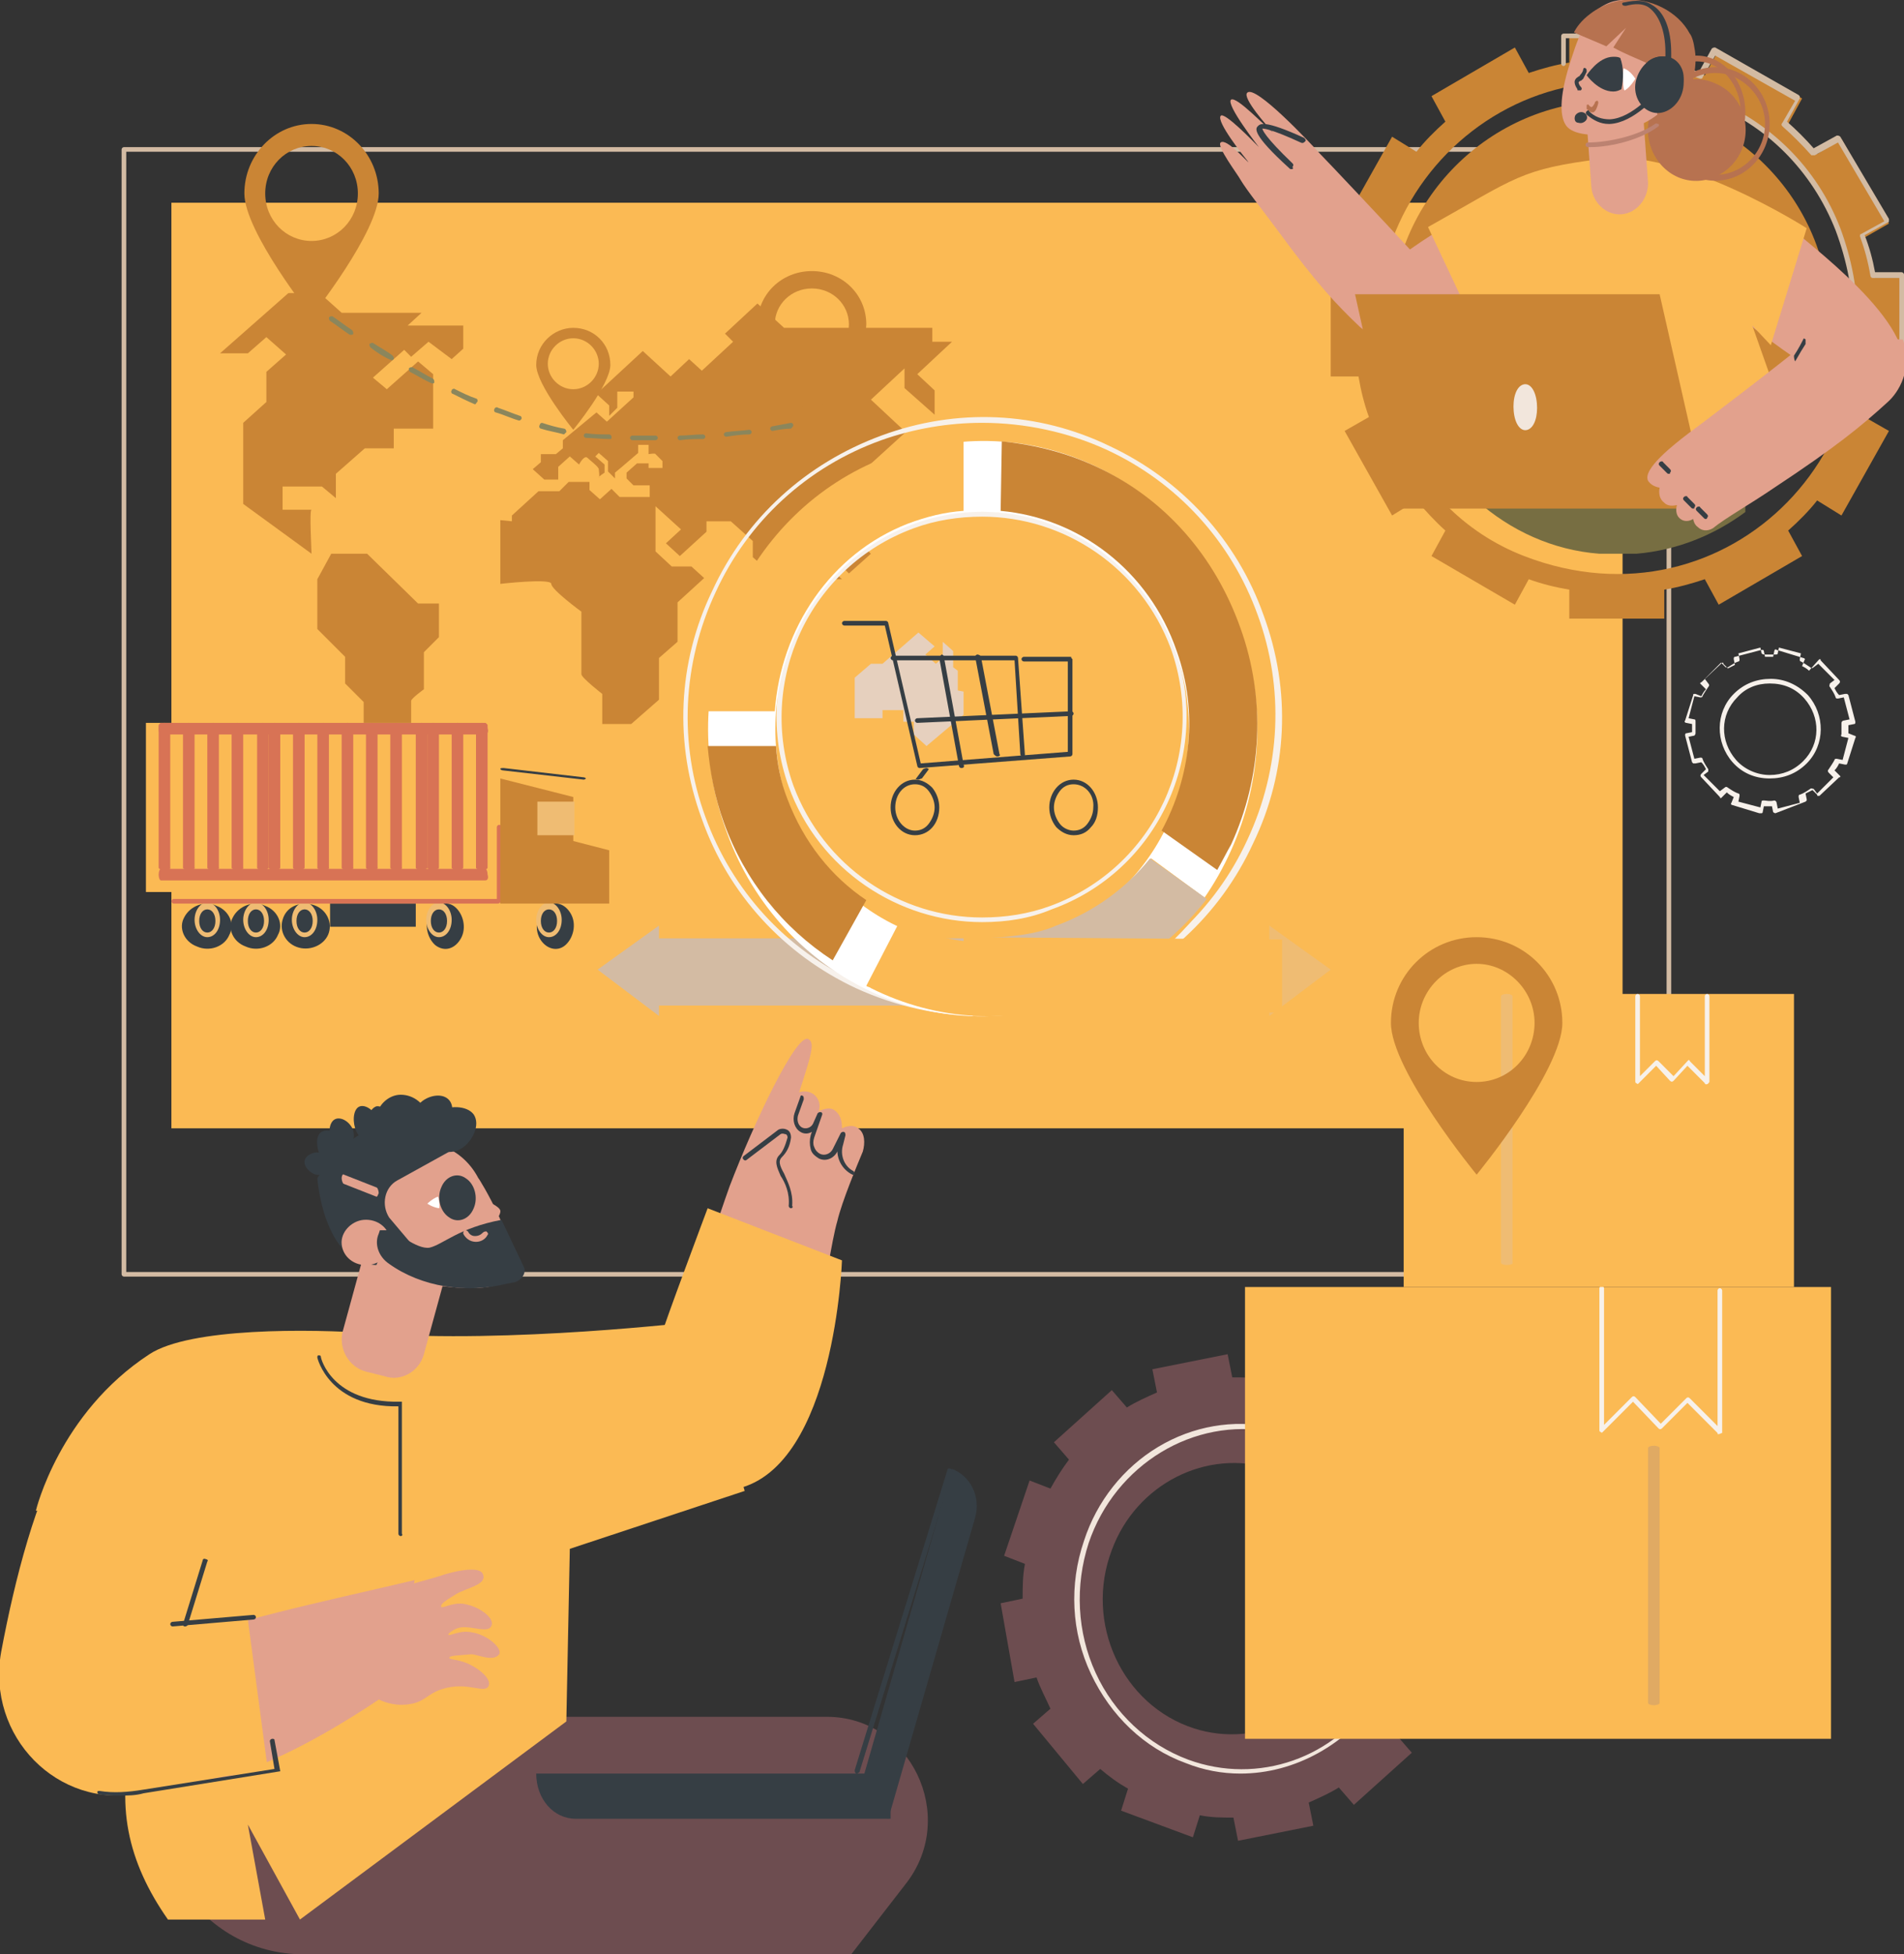<svg xmlns="http://www.w3.org/2000/svg" xmlns:xlink="http://www.w3.org/1999/xlink" id="Layer_1" x="0px" y="0px" viewBox="0 0 164.4 168.7" style="enable-background:new 0 0 164.4 168.7;" xml:space="preserve"><rect x="0" y="0" width="164.4" height="168.7" fill="#333333" stroke="none"/> <style type="text/css"> .st0{fill-rule:evenodd;clip-rule:evenodd;fill:#D3BBA3;} .st1{fill-rule:evenodd;clip-rule:evenodd;fill:#FBBA54;} .st2{fill-rule:evenodd;clip-rule:evenodd;fill:#E6D0BE;} .st3{fill-rule:evenodd;clip-rule:evenodd;fill:#CA8535;} .st4{fill-rule:evenodd;clip-rule:evenodd;fill:#F7F1EB;} .st5{fill-rule:evenodd;clip-rule:evenodd;fill:#FFFFFF;} .st6{fill-rule:evenodd;clip-rule:evenodd;fill:#EFBC73;} .st7{fill-rule:evenodd;clip-rule:evenodd;fill:#363E44;} .st8{fill-rule:evenodd;clip-rule:evenodd;fill:#8B865C;} .st9{fill-rule:evenodd;clip-rule:evenodd;fill:#6D4D50;} .st10{fill-rule:evenodd;clip-rule:evenodd;fill:#F2E6DC;} .st11{fill-rule:evenodd;clip-rule:evenodd;fill:#D87355;} .st12{fill-rule:evenodd;clip-rule:evenodd;fill:#E0AA63;} .st13{fill-rule:evenodd;clip-rule:evenodd;fill:#776E42;} .st14{fill-rule:evenodd;clip-rule:evenodd;fill:#E2A18D;} .st15{fill-rule:evenodd;clip-rule:evenodd;fill:#B77250;} .st16{fill-rule:evenodd;clip-rule:evenodd;fill:#BC8271;} .st17{fill-rule:evenodd;clip-rule:evenodd;fill:#373E44;} </style> <g> <path class="st0" d="M144.2,110.2H10.7c-0.1,0-0.2-0.1-0.2-0.2V12.9c0-0.1,0.1-0.2,0.2-0.2h133.4c0.1,0,0.2,0.1,0.2,0.2V110 C144.4,110.1,144.3,110.2,144.2,110.2z M10.9,109.8h133V13.1h-133C10.9,13.1,10.9,109.8,10.9,109.8z"></path> <path class="st1" d="M140.1,17.5v79.9H14.8V17.5H140.1z"></path> <path class="st2" d="M82.7,59.6v-1.7l-0.4-0.3v-1.4l-0.9-0.8v1.4l-0.6,0.5l-0.9-0.8l0.8-0.7l-1.4-1.2l-3.1,2.7h-1l-1.4,1.2 c0,1.4,0,3.5,0,3.5h2.4v-0.7H78v1h0.9v1.1l1.1,1l3.2-2.7v-2L82.7,59.6L82.7,59.6z"></path> <path class="st3" d="M26.9,47.8c0-0.3-0.2-3.8,0-3.8s-2.5,0-2.5,0v-2h3.4l1.2,1v-2.1l2.5-2.2H34V37h3.4v-4.7l-1.3-1.1l-2.7,2.4 l-1.2-1l2.7-2.4l0.6,0.6l1.5-1.3l2,1.5l1-0.9v-2h-4.8l1.2-1.1h-6.9l-1.9-1.7h-2.7L19,30.5h2.4l1.6-1.4l1.7,1.5L23,32.1v2.6l-2,1.8 v7L26.9,47.8z"></path> <path class="st3" d="M28.6,47.8h3.1l4.4,4.3h1.8V55l-1.3,1.3v3.2c0,0-1.1,0.8-1.1,1v7.2l1.2,1.2v1.2l-5.3-5.3v-4.2L29.8,59v-2.3 l-2.4-2.4V50L28.6,47.8z"></path> <path class="st3" d="M43.2,44.9v5.5c0,0,4.4-0.5,4.4,0s2.6,2.4,2.6,2.4v5.4c0,0.3,1.8,1.7,1.8,1.7v2.6h2.5l2.4-2.1v-3.6l1.6-1.4V52 l2.3-2.1l-1.1-1H58l-1.4-1.3v-3.9l2.2,2l-1.3,1.2l1.2,1.1l2.3-2.1V45h2.1l1.9,1.7v1.4l1.6,1.4l3.3-3l1,0.9V50h1.8l-1.1-1v-1.1 l1,0.9l0.7,0.7l1.9-1.7l-1.6-1.5l2.8-2.6l-2.6-2.4l4.4-4l-3-2.8l2.9-2.7v1.7l2.6,2.3v-2.1l-1.5-1.4l3-2.8h-1.7v-1.2H67.7l-2.3-2.1 l-2.8,2.6l0.7,0.7L60.6,32l-1.1-1l-1.6,1.5l-2.4-2.2l-4,3.7l1.1,1v0.9l0.7-0.7v-1.4h1.4v0.5l-2.3,2.1l-0.9-0.8L48.6,38v0.7L48,39.2 h-1.3v0.7L46,40.5l1,0.9h1.2v-1.1l1-0.9l0.8,0.7c0,0,0.4-0.8,0.7-0.6c0.2,0.2,1,0.8,1,1c0,0.1,0.1,0.7,0,0.7s0.5-0.4,0.5-0.4v-0.7 l-0.8-0.7l0.3-0.3l0.8,0.7v0.9l0.6,0.6v-0.5l0.6-0.5l1.4-1.2v-0.7H56v0.8c0,0,0.6-0.1,0.6,0c0.1,0.1,0.6,0.6,0.6,0.6v0.6H56V40h-1 l-0.9,0.8v0.5l0.6,0.6h1.4v1h-2.6l-0.7-0.7l-1,0.9l-0.9-0.8v-0.7h-1.8l-0.8,0.8h-1.8l-2.3,2.1V45L43.2,44.9L43.2,44.9z"></path> <path class="st0" d="M83.2,86.8H55.8V81h27.4V86.8z"></path> <path class="st0" d="M56.9,87.7v-7.8l-5.3,3.8L56.9,87.7z"></path> <path class="st4" d="M84.8,87.7c-3.7,0-7.4-0.8-10.9-2.4c-6.2-2.9-11-8.1-13.3-14.6c-2.4-6.5-2.1-13.5,0.9-19.7 c2.9-6.3,8.1-11,14.6-13.4c6.5-2.4,13.5-2.1,19.7,0.9c6.2,2.9,11,8.1,13.3,14.6c2.4,6.5,2.1,13.5-0.9,19.7 c-2.9,6.3-8.1,11-14.6,13.4C90.8,87.2,87.8,87.7,84.8,87.7z M84.8,36.5c-2.9,0-5.9,0.5-8.7,1.5c-6.4,2.3-11.5,7-14.3,13.1 c-2.9,6.2-3.2,13.1-0.9,19.4c2.3,6.4,7,11.5,13.1,14.3c6.1,2.9,13,3.2,19.4,0.8c6.4-2.3,11.5-7,14.3-13.1 c2.9-6.2,3.2-13.1,0.9-19.4c-2.3-6.4-7-11.5-13.1-14.3C92.2,37.3,88.5,36.5,84.8,36.5z M84.8,79.6c-7.2,0-14.1-4.5-16.7-11.7 c-3.3-9.2,1.4-19.4,10.6-22.7s19.4,1.4,22.7,10.6S100,75.2,90.8,78.5C88.9,79.3,86.9,79.6,84.8,79.6z M84.8,44.6c-2,0-4,0.3-5.9,1 c-9,3.3-13.6,13.2-10.4,22.2c2.6,7,9.2,11.4,16.3,11.4c2,0,4-0.3,5.9-1c9-3.3,13.6-13.2,10.4-22.2C98.5,49,91.9,44.6,84.8,44.6z"></path> <path class="st5" d="M92.9,86.2c-5.9,2.3-12.4,2-18.1-0.8s-10.1-7.8-12.2-14c-2.2-6.2-1.9-13,0.8-19c2.7-6,7.4-10.6,13.4-12.8 c5.9-2.3,12.4-2,18.1,0.8s10.1,7.8,12.2,14c2.2,6.2,1.9,13-0.8,19C103.6,79.4,98.9,84,92.9,86.2z M78.7,45.3 c-9.3,3.5-14,14.3-10.7,24C71.4,79,81.7,84,90.9,80.5c9.3-3.5,14-14.3,10.7-24C98.2,46.8,88,41.8,78.7,45.3z"></path> <path class="st3" d="M68,69c-0.6-1.5-0.9-3.1-1-4.6h-5.9c0.2,2.2,0.6,4.4,1.4,6.6c1.8,5,5.1,9.1,9.4,11.9l2.9-5.2 C71.8,75.7,69.4,72.7,68,69z"></path> <path class="st3" d="M86.4,44.1c6.7,0.6,12.8,5.1,15.2,12.1c1.9,5.3,1.2,10.9-1.3,15.5l4.8,3.4c0.4-0.7,0.8-1.5,1.2-2.2 c2.7-5.9,3-12.6,0.8-18.7c-2.2-6.2-6.5-11.1-12.2-13.8c-2.7-1.3-5.5-2-8.4-2.3L86.4,44.1z"></path> <path class="st1" d="M66.9,61.4c0.5-7.1,4.8-13.6,11.5-16.2c1.6-0.6,3.2-1,4.8-1.1V38c-2.3,0.1-4.6,0.6-6.8,1.5 c-5.9,2.3-10.5,6.8-13.2,12.8c-1.3,2.9-2,6-2.2,9.1H66.9z"></path> <path class="st1" d="M99.4,74.1c-2,2.7-4.7,4.8-7.9,6.1c-4.7,1.8-9.6,1.5-13.8-0.7l-2.9,5.6c0.1,0.1,0.3,0.1,0.4,0.2 c5.8,2.9,12.3,3.2,18.3,0.9c4.3-1.7,8-4.6,10.8-8.5L99.4,74.1z"></path> <path class="st6" d="M109.6,87.7v-7.8l5.3,3.8L109.6,87.7z"></path> <path class="st0" d="M99.3,74.1c-2,2.5-4.8,4.6-8.1,5.8c-0.9,0.4-2.6,1-6.9,1.1c0.1,2,4.2,3.7,4.3,5.8c1.6-0.2,3.1-0.6,4.6-1.2 c4.4-1.6,8.2-4.4,11-8L99.3,74.1z"></path> <path class="st1" d="M110.6,87.4L84,87.7l-0.7-6.8l27.4,0.2v6.3H110.6z"></path> <path class="st7" d="M79.4,66.3c-0.1,0-0.2-0.1-0.2-0.2L76.4,54h-3.5l0,0c-0.1,0-0.2-0.1-0.2-0.2c0-0.1,0.1-0.2,0.2-0.2h3.6 c0.1,0,0.2,0.1,0.2,0.2l2.8,12.1l12.7-1v-7.8h-3.8c-0.1,0-0.2-0.1-0.2-0.2c0-0.1,0.1-0.2,0.2-0.2h4c0.1,0,0.1,0,0.1,0.1l0.1,0.1 v8.2c0,0.1-0.1,0.2-0.2,0.2L79.4,66.3L79.4,66.3z"></path> <path class="st7" d="M88.3,65.3c-0.1,0-0.2-0.1-0.2-0.2L87.6,57H77.1c-0.1,0-0.2-0.1-0.2-0.2c0-0.1,0.1-0.2,0.2-0.2h10.6 c0.1,0,0.2,0.1,0.2,0.2l0.6,8.4C88.5,65.2,88.4,65.3,88.3,65.3L88.3,65.3z"></path> <path class="st7" d="M79,72.1c-1.2,0-2.1-1.1-2.1-2.4s0.9-2.4,2.1-2.4c0.6,0,1.1,0.3,1.5,0.7c0.4,0.5,0.6,1.1,0.6,1.7 C81.1,71.1,80.2,72.1,79,72.1z M79,67.7c-1,0-1.7,0.9-1.7,2s0.8,2,1.7,2c0.5,0,0.9-0.2,1.2-0.6c0.3-0.4,0.5-0.9,0.5-1.4 s-0.2-1-0.5-1.4C79.9,67.9,79.5,67.7,79,67.7z"></path> <path class="st7" d="M92.7,72.1c-0.6,0-1.1-0.3-1.5-0.7c-0.4-0.5-0.6-1.1-0.6-1.7c0-1.3,0.9-2.4,2.1-2.4s2.1,1.1,2.1,2.4 c0,0.7-0.2,1.3-0.6,1.7C93.8,71.9,93.3,72.1,92.7,72.1z M92.7,67.7c-0.5,0-0.9,0.2-1.2,0.6c-0.3,0.4-0.5,0.9-0.5,1.4s0.2,1,0.5,1.4 s0.8,0.6,1.2,0.6c0.5,0,0.9-0.2,1.2-0.6c0.3-0.4,0.5-0.9,0.5-1.4C94.5,68.6,93.7,67.7,92.7,67.7z"></path> <path class="st7" d="M79.3,67.3C79.2,67.3,79.2,67.3,79.3,67.3c-0.2,0-0.3-0.1-0.2-0.1l0.6-0.8c0,0,0.2-0.1,0.3-0.1 c0.1,0,0.2,0.1,0.2,0.1l-0.6,0.8C79.5,67.2,79.4,67.3,79.3,67.3z"></path> <path class="st7" d="M86.1,65.3c-0.1,0-0.2-0.1-0.3-0.2l-1.6-8.4c0-0.1,0.1-0.2,0.2-0.2s0.3,0.1,0.3,0.2l1.6,8.4 C86.4,65.2,86.3,65.3,86.1,65.3C86.2,65.3,86.2,65.3,86.1,65.3z"></path> <path class="st7" d="M83,66.3c-0.1,0-0.2-0.1-0.2-0.2l-1.7-9.3c0-0.1,0.1-0.2,0.2-0.3c0.1,0,0.2,0.1,0.2,0.2l1.7,9.3 C83.3,66.2,83.2,66.3,83,66.3C83.1,66.3,83,66.3,83,66.3z"></path> <path class="st7" d="M79.2,62.4c-0.1,0-0.2-0.1-0.2-0.2c0-0.1,0.1-0.2,0.2-0.2l13.3-0.6c0.1,0,0.2,0.1,0.2,0.2 c0,0.1-0.1,0.2-0.2,0.2L79.2,62.4L79.2,62.4z"></path> <path class="st8" d="M55.7,38c-0.4,0-0.7,0-1.1,0c-0.1,0-0.2-0.1-0.2-0.2c0-0.1,0.1-0.2,0.2-0.2c0.4,0,0.7,0,1.1,0 c0.3,0,0.6,0,0.9,0c0.1,0,0.2,0.1,0.2,0.2c0,0.1-0.1,0.2-0.2,0.2C56.3,38,56,38,55.7,38z M58.7,38c-0.1,0-0.2-0.1-0.2-0.2 c0-0.1,0.1-0.2,0.2-0.2c0.7,0,1.3-0.1,2-0.1c0.1,0,0.2,0.1,0.2,0.2c0,0.1-0.1,0.2-0.2,0.2C60,37.9,59.4,37.9,58.7,38L58.7,38z M52.6,37.9L52.6,37.9c-0.7,0-1.4-0.1-2-0.1c-0.1,0-0.2-0.1-0.2-0.2c0-0.1,0.1-0.2,0.2-0.2c0.7,0.1,1.3,0.1,2,0.1 c0.1,0,0.2,0.1,0.2,0.2C52.8,37.9,52.8,37.9,52.6,37.9z M62.7,37.7c-0.1,0-0.2-0.1-0.2-0.2c0-0.1,0.1-0.2,0.2-0.2 c0.7-0.1,1.3-0.1,2-0.2c0.1,0,0.2,0.1,0.2,0.2c0,0.1-0.1,0.2-0.2,0.2C64,37.5,63.4,37.6,62.7,37.7L62.7,37.7z M48.7,37.5 C48.6,37.5,48.6,37.5,48.7,37.5c-0.7-0.2-1.4-0.3-2-0.5c-0.1,0-0.2-0.2-0.1-0.3c0-0.1,0.1-0.2,0.2-0.2c0.6,0.2,1.3,0.4,1.9,0.5 c0.1,0,0.2,0.1,0.2,0.3C48.8,37.4,48.7,37.5,48.7,37.5z M66.7,37.2c-0.1,0-0.2-0.1-0.2-0.2c0-0.1,0.1-0.2,0.2-0.2 c0.5-0.1,1.1-0.2,1.6-0.3c0.1,0,0.2,0.1,0.2,0.2c0,0.1-0.1,0.2-0.2,0.3C67.8,37,67.2,37.1,66.7,37.2C66.7,37.1,66.7,37.1,66.7,37.2 L66.7,37.2z M44.8,36.3C44.8,36.3,44.7,36.3,44.8,36.3c-0.7-0.2-1.3-0.5-2-0.7c-0.1,0-0.2-0.2-0.1-0.3c0-0.1,0.2-0.2,0.3-0.1 c0.6,0.2,1.3,0.5,1.9,0.7c0.1,0,0.2,0.2,0.1,0.3C44.9,36.3,44.9,36.3,44.8,36.3z M41,34.9C41,34.9,40.9,34.9,41,34.9 c-0.7-0.3-1.3-0.6-1.9-0.9c-0.1,0-0.2-0.2-0.1-0.3c0-0.1,0.2-0.2,0.3-0.1c0.6,0.3,1.2,0.6,1.8,0.8c0.1,0,0.2,0.2,0.1,0.3 C41.1,34.8,41.1,34.9,41,34.9L41,34.9z M37.3,33.1L37.3,33.1c-0.7-0.3-1.3-0.7-1.9-1c-0.1-0.1-0.1-0.2-0.1-0.3 c0.1-0.1,0.2-0.1,0.3-0.1c0.6,0.3,1.2,0.7,1.8,1c0.1,0.1,0.1,0.2,0.1,0.3C37.5,33.1,37.4,33.1,37.3,33.1z M33.8,31.1L33.8,31.1 c-0.7-0.3-1.3-0.7-1.8-1.1c-0.1-0.1-0.1-0.2-0.1-0.3c0.1-0.1,0.2-0.1,0.3-0.1c0.6,0.4,1.2,0.7,1.7,1.1C34,30.8,34,30.9,34,31 C33.9,31.1,33.8,31.1,33.8,31.1z M30.3,28.9h-0.1c-0.6-0.4-1.1-0.8-1.7-1.2c-0.1-0.1-0.1-0.2-0.1-0.3c0.1-0.1,0.2-0.1,0.3-0.1 c0.6,0.4,1.1,0.8,1.7,1.2c0.1,0.1,0.1,0.2,0.1,0.3C30.5,28.9,30.4,28.9,30.3,28.9z"></path> <path class="st3" d="M26.9,10.7c-3.2,0-5.8,2.7-5.8,6s5.8,10.6,5.8,10.6s5.8-7.3,5.8-10.6S30.1,10.7,26.9,10.7z M26.9,20.8 c-2.2,0-4-1.8-4-4.1s1.8-4.1,4-4.1s4,1.8,4,4.1S29.1,20.8,26.9,20.8z"></path> <path class="st3" d="M49.5,28.3c-1.7,0-3.2,1.4-3.2,3.2c0,1.7,3.2,5.6,3.2,5.6s3.2-3.9,3.2-5.6C52.7,29.7,51.3,28.3,49.5,28.3z M49.5,33.6c-1.2,0-2.2-1-2.2-2.2s1-2.2,2.2-2.2s2.2,1,2.2,2.2S50.7,33.6,49.5,33.6z"></path> <path class="st3" d="M70.1,23.4c-2.6,0-4.7,2-4.7,4.6c0,2.5,4.7,8.1,4.7,8.1s4.7-5.6,4.7-8.1C74.8,25.4,72.7,23.4,70.1,23.4z M70.1,31.1c-1.8,0-3.2-1.4-3.2-3.1s1.4-3.1,3.2-3.1c1.8,0,3.2,1.4,3.2,3.1C73.3,29.7,71.9,31.1,70.1,31.1z"></path> <path class="st9" d="M126.2,141.5l-1.8-0.7c0.2-1,0.2-2,0.2-3l1.9-0.4l-1.2-6.8l-1.9,0.4c-0.3-0.9-0.8-1.8-1.2-2.7l1.5-1.3 l-4.3-5.2l-1.5,1.3c-0.7-0.6-1.5-1.2-2.4-1.7l0.6-1.9l-6.2-2.3l-0.6,1.9c-1-0.2-1.9-0.2-2.9-0.2l-0.4-2l-6.5,1.3l0.4,2 c-0.9,0.4-1.8,0.8-2.6,1.3L96,120l-5,4.5l1.3,1.5c-0.6,0.8-1.1,1.6-1.6,2.5l-1.8-0.7l-2.2,6.5l1.8,0.7c-0.2,1-0.2,2-0.2,3l-1.9,0.4 l1.2,6.8l1.9-0.4c0.3,0.9,0.8,1.8,1.2,2.7l-1.5,1.3l4.3,5.2l1.5-1.3c0.7,0.6,1.5,1.2,2.4,1.7l-0.6,1.9l6.2,2.3l0.6-1.9 c1,0.2,1.9,0.2,2.9,0.2l0.4,2l6.5-1.3l-0.4-2c0.9-0.4,1.8-0.8,2.6-1.3l1.3,1.5l5-4.5l-1.3-1.5c0.6-0.8,1.1-1.6,1.6-2.5l1.8,0.7 L126.2,141.5L126.2,141.5z M116.9,142.2c-2.1,5.7-8.2,8.8-13.8,7c-6.2-2-9.5-9.1-7.1-15.4c2.1-5.7,8.2-8.8,13.8-7 C116,128.8,119.2,135.9,116.9,142.2z"></path> <path class="st10" d="M107.1,153.1c-1.6,0-3.2-0.3-4.7-0.9c-3.6-1.3-6.5-4.1-8.2-7.7c-1.7-3.6-1.9-7.7-0.6-11.5 c1.1-3.4,3.4-6.3,6.4-8.1c3-1.8,6.5-2.4,9.8-1.7c0.1,0,0.2,0.1,0.2,0.2s-0.1,0.2-0.2,0.2c-6.7-1.3-13.5,2.8-15.8,9.6 c-1.2,3.7-1,7.7,0.6,11.2s4.5,6.2,8,7.5c6,2.2,12.7-0.1,16.2-5.7c0.1-0.1,0.2-0.1,0.3-0.1c0.1,0.1,0.1,0.2,0.1,0.3 C116.3,150.6,111.8,153.1,107.1,153.1z"></path> <path class="st4" d="M153.3,70.2c-0.1,0-0.2-0.1-0.2-0.1l-0.1-0.5c-0.2,0-0.5,0-0.7,0l-0.1,0.5c0,0,0,0.1-0.1,0.1c0,0-0.1,0-0.2,0 l-2.3-0.7c-0.1,0-0.2-0.1-0.1-0.2l0.2-0.5c-0.2-0.1-0.4-0.2-0.6-0.4l-0.4,0.4l-0.1,0.1c0,0-0.1,0-0.1-0.1l-1.6-1.7 c-0.1-0.1-0.1-0.2,0-0.3l0.4-0.4c-0.1-0.2-0.2-0.4-0.4-0.6l-0.5,0.1c-0.1,0-0.1,0-0.2,0l-0.1-0.1l-0.6-2.3c0-0.1,0-0.2,0.1-0.2 l0.5-0.1c0-0.2,0-0.5,0-0.7l-0.5-0.1c-0.1,0-0.2-0.1-0.1-0.2l0.7-2.2c0-0.1,0-0.1,0.1-0.1h0.1l0.5,0.2c0.1-0.2,0.2-0.4,0.4-0.6 l-0.4-0.4l-0.1-0.1c0,0,0-0.1,0.1-0.1l1.7-1.6l0.1-0.1c0.1,0,0.1,0,0.1,0.1l0.4,0.4c0.2-0.1,0.4-0.2,0.6-0.3l-0.1-0.5 c0-0.1,0-0.2,0.1-0.2l2.3-0.6c0.1,0,0.2,0,0.2,0.1l0.1,0.5c0.2,0,0.5,0,0.7,0l0.1-0.5c0-0.1,0.1-0.2,0.2-0.1l2.3,0.7 c0.1,0,0.2,0.1,0.1,0.2l-0.2,0.5c0.2,0.1,0.4,0.2,0.6,0.4L157,57l0.1-0.1c0.1,0,0.1,0,0.1,0.1l1.6,1.7c0.1,0.1,0.1,0.2,0,0.3 l-0.4,0.4c0.1,0.2,0.2,0.4,0.4,0.6l0.5-0.1c0.1,0,0.1,0,0.2,0l0.1,0.1l0.6,2.3c0,0.1,0,0.2-0.1,0.2l-0.5,0.1c0,0.2,0,0.5,0,0.7 l0.5,0.2c0.1,0,0.2,0.1,0.1,0.2l-0.7,2.2c0,0,0,0.1-0.1,0.1h-0.1l-0.5-0.1c-0.1,0.2-0.2,0.4-0.4,0.6l0.4,0.4l0.1,0.1 c0,0.1,0,0.1-0.1,0.1l-1.7,1.6H157c-0.1,0-0.1,0-0.1-0.1l-0.4-0.4c-0.2,0.1-0.4,0.2-0.6,0.3L156,69v0.1l-0.1,0.1L153.3,70.2 C153.4,70.2,153.4,70.2,153.3,70.2z M153.2,69.1c0.1,0,0.2,0.1,0.2,0.2l0.1,0.5l1.9-0.5l-0.1-0.5c0-0.1,0-0.2,0.1-0.2 c0.3-0.1,0.6-0.3,0.9-0.5c0.1-0.1,0.2,0,0.3,0l0.3,0.4l1.4-1.4l-0.4-0.4c-0.1-0.1-0.1-0.2,0-0.3c0.2-0.3,0.4-0.6,0.5-0.8 c0-0.1,0.1-0.1,0.2-0.1l0.5,0.1l0.5-1.9l-0.5-0.1c-0.1,0-0.2-0.1-0.1-0.2c0-0.3,0-0.7,0-1c0-0.1,0.1-0.2,0.2-0.2l0.5-0.1l-0.5-1.9 l-0.5,0.1c-0.1,0-0.2,0-0.2-0.1c-0.1-0.3-0.3-0.6-0.5-0.9c-0.1-0.1,0-0.2,0-0.3l0.4-0.3l-1.4-1.4l-0.4,0.3c-0.1,0.1-0.2,0.1-0.3,0 c-0.3-0.2-0.6-0.4-0.8-0.5c-0.1,0-0.1-0.1-0.1-0.2l0.1-0.5l-1.9-0.5l-0.1,0.5c0,0.1-0.1,0.1-0.2,0.1c-0.3,0-0.7,0-1,0 c-0.1,0-0.2-0.1-0.2-0.1l-0.1-0.5l-1.9,0.5l0.1,0.5c0,0.1,0,0.2-0.1,0.2c-0.3,0.1-0.6,0.3-0.9,0.5c-0.1,0-0.2,0-0.2,0l-0.4-0.4 l-1.4,1.4l0.3,0.4c0.1,0.1,0.1,0.2,0,0.3c-0.2,0.3-0.4,0.6-0.5,0.8c0,0.1-0.1,0.1-0.2,0.1l-0.5-0.1l-0.5,1.9l0.5,0.1 c0.1,0,0.1,0.1,0.1,0.2c0,0.3,0,0.7,0,1c0,0.1-0.1,0.2-0.1,0.2l-0.5,0.1l0.5,1.9l0.5-0.1c0.1,0,0.2,0,0.2,0.1 c0.1,0.3,0.3,0.6,0.5,0.9c0,0.1,0,0.2,0,0.2l-0.4,0.3l1.4,1.4l0.4-0.3c0.1-0.1,0.2-0.1,0.3,0c0.3,0.2,0.6,0.4,0.9,0.5 c0.1,0,0.1,0.1,0.1,0.2l-0.1,0.5l1.9,0.5l0.1-0.5c0-0.1,0.1-0.1,0.2-0.1C152.5,69.1,152.8,69.2,153.2,69.1L153.2,69.1z M152.8,67.2 C152.8,67.2,152.7,67.2,152.8,67.2c-1.3,0-2.4-0.5-3.2-1.4c-1.5-1.7-1.5-4.3,0.1-5.9c0.9-0.9,2-1.3,3.2-1.3s2.3,0.5,3.2,1.4 c1.5,1.7,1.5,4.3-0.1,5.9C155.1,66.8,154,67.2,152.8,67.2z M152.8,59c-1.1,0-2.1,0.4-2.8,1.2c-1.5,1.5-1.5,3.8-0.1,5.4 c0.7,0.8,1.8,1.3,2.9,1.3s2.1-0.4,2.9-1.2c1.5-1.5,1.5-3.8,0.1-5.4C155,59.4,154,59,152.8,59C152.9,59,152.8,59,152.8,59z"></path> <path class="st1" d="M12.6,62.4h30.6V77H12.6V62.4z"></path> <path class="st11" d="M41.9,63.4h-28c-0.1,0-0.2-0.2-0.2-0.5s0.1-0.5,0.2-0.5h28c0.1,0,0.2,0.2,0.2,0.5 C42.2,63.1,42.1,63.4,41.9,63.4z"></path> <path class="st11" d="M41.9,76h-28c-0.1,0-0.2-0.2-0.2-0.5s0.1-0.5,0.2-0.5h28c0.1,0,0.2,0.2,0.2,0.5C42.2,75.8,42.1,76,41.9,76z"></path> <path class="st11" d="M14.2,75.1c-0.3,0-0.5-0.1-0.5-0.2V62.6c0-0.1,0.2-0.2,0.5-0.2s0.5,0.1,0.5,0.2v12.3 C14.8,75,14.5,75.1,14.2,75.1z"></path> <path class="st11" d="M16.3,75.1c-0.3,0-0.5-0.1-0.5-0.2V62.6c0-0.1,0.2-0.2,0.5-0.2c0.3,0,0.5,0.1,0.5,0.2v12.3 C16.9,75,16.6,75.1,16.3,75.1z"></path> <path class="st11" d="M18.4,75.1c-0.3,0-0.5-0.1-0.5-0.2V62.6c0-0.1,0.2-0.2,0.5-0.2s0.5,0.1,0.5,0.2v12.3 C19,75,18.7,75.1,18.4,75.1z"></path> <path class="st11" d="M20.5,75.1c-0.3,0-0.5-0.1-0.5-0.2V62.6c0-0.1,0.2-0.2,0.5-0.2s0.5,0.1,0.5,0.2v12.3 C21.1,75,20.8,75.1,20.5,75.1z"></path> <path class="st11" d="M22.7,75.1c-0.3,0-0.5-0.1-0.5-0.2V62.6c0-0.1,0.2-0.2,0.5-0.2s0.5,0.1,0.5,0.2v12.3 C23.2,75,22.9,75.1,22.7,75.1z"></path> <path class="st11" d="M23.7,75.1c-0.3,0-0.5-0.1-0.5-0.2V62.6c0-0.1,0.2-0.2,0.5-0.2s0.5,0.1,0.5,0.2v12.3 C24.2,75,24,75.1,23.7,75.1z"></path> <path class="st11" d="M25.8,75.1c-0.3,0-0.5-0.1-0.5-0.2V62.6c0-0.1,0.2-0.2,0.5-0.2s0.5,0.1,0.5,0.2v12.3 C26.3,75,26.1,75.1,25.8,75.1z"></path> <path class="st11" d="M27.9,75.1c-0.3,0-0.5-0.1-0.5-0.2V62.6c0-0.1,0.2-0.2,0.5-0.2s0.5,0.1,0.5,0.2v12.3 C28.5,75,28.2,75.1,27.9,75.1z"></path> <path class="st11" d="M30,75.1c-0.3,0-0.5-0.1-0.5-0.2V62.6c0-0.1,0.2-0.2,0.5-0.2s0.5,0.1,0.5,0.2v12.3C30.6,75,30.3,75.1,30,75.1 z"></path> <path class="st11" d="M32.1,75.1c-0.3,0-0.5-0.1-0.5-0.2V62.6c0-0.1,0.2-0.2,0.5-0.2s0.5,0.1,0.5,0.2v12.3 C32.7,75,32.4,75.1,32.1,75.1z"></path> <path class="st11" d="M34.2,75.1c-0.3,0-0.5-0.1-0.5-0.2V62.6c0-0.1,0.2-0.2,0.5-0.2s0.5,0.1,0.5,0.2v12.3 C34.8,75,34.5,75.1,34.2,75.1z"></path> <path class="st11" d="M36.4,75.1c-0.3,0-0.5-0.1-0.5-0.2V62.6c0-0.1,0.2-0.2,0.5-0.2s0.5,0.1,0.5,0.2v12.3 C36.9,75,36.6,75.1,36.4,75.1z"></path> <path class="st11" d="M37.4,75.1c-0.3,0-0.5-0.1-0.5-0.2V62.6c0-0.1,0.2-0.2,0.5-0.2s0.5,0.1,0.5,0.2v12.3 C37.9,75,37.7,75.1,37.4,75.1z"></path> <path class="st11" d="M39.5,75.1c-0.3,0-0.5-0.1-0.5-0.2V62.6c0-0.1,0.2-0.2,0.5-0.2s0.5,0.1,0.5,0.2v12.3 C40,75,39.8,75.1,39.5,75.1z"></path> <path class="st11" d="M41.6,75.1c-0.3,0-0.5-0.1-0.5-0.2V62.6c0-0.1,0.2-0.2,0.5-0.2s0.5,0.1,0.5,0.2v12.3 C42.1,75,41.9,75.1,41.6,75.1z"></path> <path class="st7" d="M18.7,78.2c1.1,0.4,1.6,1.6,1.1,2.5c-0.4,1-1.7,1.5-2.8,1c-1.1-0.4-1.6-1.6-1.1-2.5 C16.4,78.2,17.7,77.7,18.7,78.2z"></path> <path class="st6" d="M17.9,80.9c-0.6,0-1.1-0.7-1.1-1.5s0.5-1.5,1.1-1.5s1.1,0.7,1.1,1.5C19,80.3,18.5,80.9,17.9,80.9z M17.9,78.5 c-0.4,0-0.7,0.4-0.7,1s0.3,1,0.7,1c0.4,0,0.7-0.4,0.7-1S18.3,78.5,17.9,78.5z"></path> <path class="st7" d="M22.9,78.2c1.1,0.4,1.6,1.6,1.1,2.5c-0.4,1-1.7,1.5-2.8,1c-1.1-0.4-1.6-1.6-1.1-2.5 C20.6,78.2,21.9,77.7,22.9,78.2z"></path> <path class="st6" d="M22.1,80.9c-0.6,0-1.1-0.7-1.1-1.5s0.5-1.5,1.1-1.5s1.1,0.7,1.1,1.5C23.2,80.3,22.7,80.9,22.1,80.9z M22.1,78.5c-0.4,0-0.7,0.4-0.7,1s0.3,1,0.7,1c0.4,0,0.7-0.4,0.7-1S22.5,78.5,22.1,78.5z"></path> <path class="st7" d="M27,78.1c1.1,0.3,1.7,1.4,1.4,2.4c-0.3,1-1.5,1.6-2.6,1.3c-1.1-0.3-1.7-1.4-1.4-2.4 C24.7,78.3,25.8,77.8,27,78.1z"></path> <path class="st6" d="M26.3,80.9c-0.6,0-1.1-0.7-1.1-1.5s0.5-1.5,1.1-1.5s1.1,0.7,1.1,1.5C27.4,80.3,26.9,80.9,26.3,80.9z M26.3,78.5c-0.4,0-0.7,0.4-0.7,1s0.3,1,0.7,1c0.4,0,0.7-0.4,0.7-1S26.7,78.5,26.3,78.5z"></path> <path class="st7" d="M39.3,78.3c0.7,0.6,1,1.8,0.5,2.7c-0.5,0.9-1.4,1.2-2.2,0.6c-0.7-0.6-1-1.8-0.5-2.7 C37.6,78,38.6,77.7,39.3,78.3z"></path> <path class="st6" d="M37.9,80.9c-0.6,0-1.1-0.7-1.1-1.5s0.5-1.5,1.1-1.5s1.1,0.7,1.1,1.5C39,80.3,38.5,80.9,37.9,80.9z M37.9,78.5 c-0.4,0-0.7,0.4-0.7,1s0.3,1,0.7,1s0.7-0.4,0.7-1S38.3,78.5,37.9,78.5z"></path> <path class="st7" d="M49.3,78.9c0.5,0.9,0.2,2.1-0.5,2.7s-1.7,0.3-2.2-0.6s-0.2-2.1,0.5-2.7C47.9,77.7,48.8,78,49.3,78.9z"></path> <path class="st6" d="M47.4,80.9c-0.6,0-1.1-0.7-1.1-1.5s0.5-1.5,1.1-1.5s1.1,0.7,1.1,1.5C48.5,80.3,48,80.9,47.4,80.9z M47.4,78.5 c-0.4,0-0.7,0.4-0.7,1s0.3,1,0.7,1s0.7-0.4,0.7-1S47.8,78.5,47.4,78.5z"></path> <path class="st7" d="M28.5,78h7.4v2h-7.4C28.5,80,28.5,78,28.5,78z"></path> <path class="st11" d="M43,78H15c-0.1,0-0.2-0.1-0.2-0.2s0.1-0.2,0.2-0.2h27.9v-6.2c0-0.1,0.1-0.2,0.2-0.2c0.1,0,0.2,0.1,0.2,0.2 v6.4C43.2,77.9,43.1,78,43,78z"></path> <path class="st3" d="M49.5,72.6v-3.8l-6.3-1.6V78h5.7h0.5h3.2v-4.6L49.5,72.6z"></path> <path class="st7" d="M50.4,67.3C50.3,67.3,50.3,67.3,50.4,67.3l-7-0.8c-0.1,0-0.2-0.1-0.2-0.1c0-0.1,0.1-0.1,0.3-0.1l6.9,0.8 c0.1,0,0.2,0.1,0.2,0.1C50.6,67.2,50.5,67.3,50.4,67.3z"></path> <path class="st6" d="M46.4,69.2h3.2v2.9h-3.2V69.2z"></path> <path class="st1" d="M107.5,111.1h50.6v39h-50.6C107.5,150.1,107.5,111.1,107.5,111.1z"></path> <path class="st12" d="M142.8,147.2c-0.3,0-0.5-0.1-0.5-0.2v-22c0-0.1,0.2-0.2,0.5-0.2s0.5,0.1,0.5,0.2v22 C143.3,147.1,143.1,147.2,142.8,147.2z"></path> <path class="st4" d="M148.4,123.8c-0.1,0-0.1,0-0.1-0.1l-2.6-2.6l-2.2,2.2c-0.1,0.1-0.2,0.1-0.3,0L141,121l-2.6,2.6 c-0.1,0.1-0.1,0.1-0.2,0c-0.1,0-0.1-0.1-0.1-0.2v-12.2c0-0.1,0.1-0.2,0.2-0.2c0.1,0,0.2,0.1,0.2,0.2V123l2.4-2.4 c0.1-0.1,0.2-0.1,0.3,0l2.2,2.3l2.2-2.2c0.1-0.1,0.2-0.1,0.3,0l2.4,2.4v-11.7c0-0.1,0.1-0.2,0.2-0.2c0.1,0,0.2,0.1,0.2,0.2v12.3 C148.6,123.7,148.5,123.8,148.4,123.8L148.4,123.8z"></path> <path class="st1" d="M121.2,85.8h33.7v25.3h-33.7V85.8z"></path> <path class="st6" d="M130.1,109.2c-0.3,0-0.5-0.1-0.5-0.2V86c0-0.1,0.2-0.2,0.5-0.2s0.5,0.1,0.5,0.2v23 C130.7,109.1,130.4,109.2,130.1,109.2z"></path> <path class="st4" d="M147.3,93.6c0,0-0.1,0-0.1-0.1l-1.5-1.5l-1.2,1.3c-0.1,0.1-0.2,0.1-0.3,0L143,92l-1.5,1.5 c-0.1,0.1-0.1,0.1-0.2,0c-0.1,0-0.1-0.1-0.1-0.2V86c0-0.1,0.1-0.2,0.2-0.2c0.1,0,0.2,0.1,0.2,0.2v6.9l1.3-1.3 c0.1-0.1,0.2-0.1,0.3,0l1.3,1.3l1.2-1.3l0.1-0.1c0,0,0.1,0,0.1,0.1l1.3,1.3V86c0-0.1,0.1-0.2,0.2-0.2c0.1,0,0.2,0.1,0.2,0.2v7.4 C147.5,93.5,147.5,93.6,147.3,93.6C147.4,93.6,147.4,93.6,147.3,93.6L147.3,93.6z"></path> <path class="st3" d="M127.5,80.9c-4.1,0-7.4,3.3-7.4,7.4s7.4,13.1,7.4,13.1s7.4-9,7.4-13.1C134.9,84.2,131.6,80.9,127.5,80.9z M127.5,93.4c-2.8,0-5-2.3-5-5.1c0-2.8,2.3-5.1,5-5.1s5,2.3,5,5.1S130.3,93.4,127.5,93.4z"></path> <path class="st3" d="M114.9,32.5h2.4c0.2,1.2,0.5,2.4,0.9,3.5l-2.1,1.2l4.1,7.3l2.1-1.3c0.8,0.9,1.6,1.8,2.5,2.6l-1.2,2.2l7.2,4.2 L132,50c1.1,0.4,2.3,0.7,3.5,0.9v2.5h8.2v-2.5c1.2-0.2,2.3-0.5,3.5-0.9l1.2,2.2l7.2-4.2l-1.2-2.2c0.9-0.8,1.8-1.7,2.5-2.6l2.1,1.3 l4.1-7.3L161,36c0.4-1.1,0.7-2.3,0.9-3.5h2.4V24h-2.4c-0.2-1.2-0.5-2.4-0.9-3.5l2.1-1.2L159,12l-2.1,1.3c-0.8-0.9-1.6-1.8-2.5-2.6 l1.2-2.2l-7.2-4.2l-1.2,2.2c-1.1-0.4-2.3-0.7-3.5-0.9V2.9h-8.2v2.5c-1.2,0.2-2.3,0.5-3.5,0.9l-1.2-2.2l-7.2,4.2l1.2,2.2 c-0.9,0.8-1.8,1.7-2.5,2.6l-2.1-1.3l-4.1,7.3l2.1,1.2c-0.4,1.1-0.7,2.3-0.9,3.5h-2.4V32.5z M147.7,8.6c5.2,2,9.3,6.2,11.2,11.5 c6.6,18-9.7,34.7-27.3,27.9c-5.2-2-9.3-6.2-11.2-11.5C113.7,18.5,130.1,1.8,147.7,8.6z"></path> <path class="st0" d="M164.2,32.2h-2.5c-0.1,0-0.2-0.1-0.2-0.2c0-0.1,0.1-0.2,0.2-0.2h2.3V24h-2.3c-0.1,0-0.2-0.1-0.2-0.2 c-0.2-1.2-0.5-2.3-0.9-3.4c0-0.1,0-0.2,0.1-0.2l2-1.1l-4-6.8l-2,1.1c-0.1,0-0.2,0-0.3,0c-0.8-0.9-1.6-1.7-2.5-2.5 c-0.1-0.1-0.1-0.2,0-0.3l1.1-1.9l-6.9-3.9L147,6.7c0,0.1-0.1,0.1-0.2,0.1c-1.1-0.4-2.3-0.7-3.5-0.9c-0.1,0-0.2-0.1-0.2-0.2V3.3 h-7.9v2.2c0,0.1-0.1,0.2-0.2,0.2s-0.2-0.1-0.2-0.2V3.1c0-0.1,0.1-0.2,0.2-0.2h8.3c0.1,0,0.2,0.1,0.2,0.2v2.3 c1.1,0.2,2.2,0.5,3.2,0.8l1.1-2c0.1-0.1,0.2-0.1,0.3-0.1l7.2,4.1l0.1,0.1c0,0.1,0,0.1,0,0.2l-1.1,2c0.8,0.7,1.6,1.5,2.3,2.3l2-1.1 c0.1,0,0.2,0,0.3,0.1l4.2,7.1c0,0,0,0.1,0,0.2c0,0,0,0.1-0.1,0.1l-2,1.1c0.4,1,0.7,2.1,0.9,3.2h2.3c0.1,0,0.2,0.1,0.2,0.2V32 C164.4,32.1,164.3,32.2,164.2,32.2z M160.2,28.1c-0.1,0-0.2-0.1-0.2-0.2c0-2.7-0.5-5.3-1.5-8c-2-5.1-6-9.2-11.2-11.1 c-2.9-1.1-5.8-1.6-8.7-1.5c-0.1,0-0.2-0.1-0.2-0.2s0.1-0.2,0.2-0.2c3-0.1,5.9,0.4,8.9,1.5c5.3,2,9.4,6.1,11.4,11.3 c1,2.7,1.5,5.4,1.5,8.1C160.4,28,160.3,28.1,160.2,28.1z"></path> <path class="st3" d="M120.1,27.8c0,5.8,2.6,10.9,6.6,14.4c2.9,2.5,6.7,4.2,10.8,4.5c0.5,0,1.1,0.1,1.6,0.1s1.1,0,1.6-0.1 c3.5-0.3,6.8-1.6,9.5-3.6c4.7-3.5,7.8-9.1,7.8-15.4c0-10.5-8.5-19-19-19C128.6,8.8,120.1,17.3,120.1,27.8z"></path> <path class="st13" d="M127.5,43.2c2.9,2.6,6.6,4.3,10.6,4.6h3.2c3.5-0.3,6.7-1.6,9.4-3.6v-11h-19.9L127.5,43.2z"></path> <path class="st14" d="M132.8,24.3c-3.4,1.8-13.1,7.5-15.5,3.6c-2-3.2,7.6-8.4,10.9-10.4C129.7,19.8,131.2,22.1,132.8,24.3z"></path> <path class="st14" d="M121.8,21.6c-2.2-2.4-7.3-7.8-7.8-8.3c-0.9-1-5.6-6-6.3-5.3c-0.5,0.4,1.8,3,2.2,3.4c-0.6-0.4-3.1-3.1-3.6-2.8 c-0.5,0.4,2.4,4.1,2.4,4.1c-0.4-0.4-3-3.1-3.3-2.7c-0.4,0.5,2,3.5,2.4,4c-0.1,0-1.9-2.1-2.4-1.7c-0.4,0.3,1.5,2.8,1.7,3.2 c0.6,1,1.9,2.6,3.3,4.5c3.3,4.5,5,6.3,7,8.2c0.8,0.7,2.5,1.7,4.7,0.8C122.1,26.6,122,23.9,121.8,21.6z"></path> <path class="st7" d="M111.5,14.6c-0.1,0-0.1,0-0.2-0.1c-3.2-2.9-2.9-3.4-2.7-3.6c0.2-0.2,0.5-0.6,4,1c0.1,0.1,0.2,0.2,0.1,0.3 s-0.2,0.2-0.4,0.1c-2.6-1.2-3.2-1.2-3.3-1.2c0,0.1,0.2,0.7,2.6,3c0.1,0.1,0.1,0.2,0,0.3C111.7,14.6,111.6,14.6,111.5,14.6z"></path> <path class="st14" d="M154.4,19.5c3.1,2.6,12.3,9.6,9.5,13.7c-2.3,3.4-11-3.8-14.2-6.2C151.2,24.5,152.8,22,154.4,19.5z"></path> <path class="st1" d="M156,19.7c0,0-10.8-6.9-17.6-6c-7.2,0.9-7.4,1.6-15.1,5.9l4.1,8.7l1.3-1c0,0.6-1.5,10.7-1.5,10.7h27.6 l-3.5-9.9l1.6,1.7L156,19.7z"></path> <path class="st3" d="M121.1,43.9h26.4l-4.2-18.5H117L121.1,43.9z"></path> <path class="st10" d="M132.7,34.8c0.1,1.1-0.2,2.1-0.8,2.3s-1.1-0.5-1.2-1.6c-0.1-1.1,0.2-2.1,0.8-2.3S132.6,33.7,132.7,34.8z"></path> <path class="st14" d="M156.4,29.2c-2.9,2.4-9.9,7.7-10.6,8.2c-1.3,1-4,3.1-3.5,4.1c0.2,0.3,0.5,0.5,1,0.6c-0.1,0.5,0,1,0.4,1.3 c0.4,0.4,1,0.2,1.1,0.2c-0.1,0.3-0.1,0.7,0.1,1c0.3,0.4,0.8,0.5,1.3,0.2c0,0.1,0.1,0.5,0.4,0.7c0.3,0.3,0.8,0.4,1.3,0.1 c1.1-0.9,3.1-2,5.3-3.5c5.3-3.5,7.5-5.3,9.8-7.4c0.9-0.8,2.2-2.8,1.3-5.4C161.5,29.3,159,29.3,156.4,29.2z"></path> <path class="st7" d="M155,31.2C155,31.2,154.9,31.2,155,31.2c-0.1-0.2-0.1-0.4-0.1-0.5c0.4-0.6,0.7-1.2,0.8-1.4 c0-0.1,0.1-0.1,0.2,0c0,0.1,0,0.3,0,0.4C155.7,30,155.4,30.5,155,31.2C155.1,31.2,155,31.2,155,31.2L155,31.2z"></path> <path class="st7" d="M144.1,40.9c-0.1,0-0.1,0-0.2-0.1l-0.6-0.6c-0.1-0.1-0.1-0.2,0-0.3s0.3-0.1,0.3,0l0.6,0.6 c0.1,0.1,0.1,0.2,0,0.3C144.2,40.9,144.2,40.9,144.1,40.9z"></path> <path class="st7" d="M146.2,43.9c-0.1,0-0.1,0-0.2-0.1l-0.6-0.6c-0.1-0.1-0.1-0.2,0-0.3s0.3-0.1,0.3,0l0.6,0.6 c0.1,0.1,0.1,0.2,0,0.3C146.3,43.9,146.3,43.9,146.2,43.9z"></path> <path class="st7" d="M147.3,44.8c-0.1,0-0.1,0-0.2-0.1l-0.6-0.6c-0.1-0.1-0.1-0.2,0-0.3s0.3-0.1,0.3,0l0.6,0.6 c0.1,0.1,0.1,0.2,0,0.3C147.4,44.8,147.3,44.8,147.3,44.8z"></path> <path class="st14" d="M140,18.5c-1.3,0.1-2.5-1-2.6-2.4l-0.4-5.6c-0.1-1.4,0.9-2.6,2.3-2.7c1.4-0.1,2.5,1,2.6,2.4l0.4,5.6 C142.3,17.2,141.3,18.4,140,18.5z"></path> <path class="st15" d="M148.1,7.2c2.2,0.9,3.2,3.5,2.3,5.7s-3.4,3.3-5.5,2.4s-3.2-3.5-2.3-5.7C143.5,7.3,145.9,6.2,148.1,7.2z"></path> <path class="st15" d="M146.5,14.6c-2.3,0-4.2-2.2-4.2-4.9s1.9-4.9,4.2-4.9s4.2,2.2,4.2,4.9S148.8,14.6,146.5,14.6z M146.5,5.3 c-2.1,0-3.8,2-3.8,4.4c0,2.5,1.7,4.4,3.8,4.4s3.8-2,3.8-4.4S148.6,5.3,146.5,5.3z"></path> <path class="st15" d="M148.1,15.6c-2.6,0-4.7-2.2-4.7-4.9s2.1-4.9,4.7-4.9s4.7,2.2,4.7,4.9S150.7,15.6,148.1,15.6z M148.1,6.3 c-2.4,0-4.3,2-4.3,4.4c0,2.5,1.9,4.4,4.3,4.4c2.4,0,4.3-2,4.3-4.4C152.4,8.3,150.4,6.3,148.1,6.3z"></path> <path class="st14" d="M142.8,0.6c-0.2-0.1-2.3-1.2-4.2-0.2c-1.4,0.7-2.1,2.1-2.9,4.6c-1,3-1.1,4.9-0.5,5.8c0.9,1.4,5.5,1,7.9-0.9 c1.7-1.4,2.6-3.8,2.2-6C145,1.7,143,0.7,142.8,0.6z"></path> <path class="st16" d="M137.3,12.7c-0.1,0-0.1,0-0.2,0c-0.1,0-0.2-0.1-0.2-0.2c0-0.1,0.1-0.2,0.2-0.2c1.8,0,4.4-0.6,5.8-1.6 c0.1-0.1,0.2,0,0.3,0c0.1,0.1,0,0.2,0,0.2C141.8,12,139.2,12.7,137.3,12.7z"></path> <path class="st5" d="M141.2,6.8c0,0-0.4-0.7-1-0.9c-0.1,0-0.1,2,0.1,1.9C140.8,7.5,141.2,6.8,141.2,6.8z"></path> <path class="st17" d="M139.3,4.9c0.2,0,0.4,0,0.6,0.1c0.3,0.8,0.3,1.8,0.1,2.7c-0.2,0.1-0.4,0.2-0.7,0.2c-1.3,0-2.3-1.4-2.3-1.4 S138,4.9,139.3,4.9z"></path> <path class="st15" d="M137.5,9.7c-0.2,0-0.3-0.1-0.5-0.3c0-0.1,0-0.2,0-0.3s0.2-0.1,0.2,0c0.1,0.1,0.2,0.2,0.3,0.1 c0.1-0.1,0.2-0.3,0.2-0.3c0-0.1,0.1-0.2,0.2-0.2c0.1,0,0.1,0.1,0.1,0.2c0,0-0.1,0.5-0.3,0.7C137.6,9.7,137.6,9.7,137.5,9.7z"></path> <path class="st7" d="M136.3,7.8c-0.1,0-0.1,0-0.1-0.1c-0.2-0.3-0.3-0.6-0.2-0.8c0.1-0.2,0.2-0.2,0.3-0.3c0.1,0,0.1-0.1,0.2-0.2 c0.1-0.1,0.2-0.3,0.2-0.4s0.1-0.2,0.2-0.1c0.1,0,0.1,0.2,0.1,0.3c-0.1,0.2-0.2,0.4-0.3,0.6c-0.1,0.1-0.2,0.2-0.3,0.2l-0.1,0.1 c0,0,0,0.2,0.2,0.4c0.1,0.1,0.1,0.2,0,0.3C136.4,7.8,136.4,7.8,136.3,7.8z"></path> <path class="st15" d="M140.4,2.4L138.7,4c-0.9-0.4-1.9-0.8-2.8-1.2c0.2-0.4,0.6-1,1.4-1.6c1.3-1,2.7-1.2,3-1.2 c2.2-0.2,4.6,1,5.6,2.9c0.1,0.1,0.3,0.5,0.4,1.2c0.6,2.9-1.6,6.6-2.7,6.5c-0.3,0-0.7-0.8-1.5-5.2c-0.9-0.4-1.9-0.8-2.8-1.3 L140.4,2.4z"></path> <path class="st14" d="M144,6.4c0.5,0.7,0.4,2-0.3,2.8s-1.7,0.8-2.2,0.1s-0.4-2,0.3-2.8S143.5,5.6,144,6.4z"></path> <path class="st7" d="M142.5,8.8c-0.1,0-0.1,0-0.2-0.1c-0.1-0.1,0-0.2,0.1-0.3c0.1,0,0.1-0.1,0.1-0.1c0.2-0.1,0.3-0.3,0.3-0.5 s0-0.3-0.1-0.5c-0.1-0.1-0.1-0.1-0.2-0.1c-0.1,0-0.2-0.2-0.1-0.3c0-0.1,0.2-0.2,0.3-0.1s0.3,0.1,0.4,0.2c0.2,0.2,0.3,0.5,0.3,0.8 s-0.2,0.5-0.5,0.8c-0.1,0.1-0.1,0.1-0.2,0.1C142.6,8.8,142.5,8.8,142.5,8.8z"></path> <path class="st7" d="M138.9,10.7c-0.7,0-1.3-0.3-1.9-0.8c-0.1-0.1-0.1-0.2,0-0.3s0.2-0.1,0.2,0c0.5,0.5,1.1,0.7,1.8,0.7 c2-0.1,3.9-2.5,4-2.5c0.1-0.1,0.2-0.1,0.2,0c0.1,0.1,0.1,0.2,0,0.3s-2.1,2.5-4.2,2.6C139,10.7,139,10.7,138.9,10.7L138.9,10.7z"></path> <path class="st7" d="M136,10c0.1-0.2,0.4-0.4,0.7-0.3c0.3,0.1,0.4,0.4,0.3,0.6c-0.1,0.2-0.4,0.4-0.7,0.3 C136,10.6,135.9,10.3,136,10z"></path> <path class="st7" d="M143.9,4.9c1.1,0.3,1.7,1.6,1.4,2.9s-1.5,2.2-2.6,1.9s-1.8-1.6-1.4-2.9S142.8,4.7,143.9,4.9z"></path> <path class="st7" d="M144.1,6.8c-0.1,0-0.3-0.1-0.3-0.2V4.5c0-1.9-0.6-3.3-1.5-3.9c-0.5-0.3-1.1-0.3-1.9-0.1c-0.1,0-0.3,0-0.3-0.1 c-0.1-0.1,0-0.2,0.2-0.2c0.9-0.2,1.7-0.2,2.3,0.2c1.1,0.6,1.7,2.1,1.7,4.2v2.1C144.4,6.7,144.3,6.8,144.1,6.8z"></path> <path class="st7" d="M143.8,8.8c-0.1,0-0.2-0.1-0.3-0.2c0-0.1,0-0.2,0.2-0.3c0.5-0.2,0.9-0.6,1.1-1.2c0.2-0.8-0.2-1.6-0.9-1.8 c-0.4-0.1-0.8,0-1.2,0.3c-0.1,0.1-0.3,0.1-0.4,0c-0.1-0.1-0.1-0.2,0-0.3c0.5-0.4,1.1-0.5,1.7-0.4c1,0.2,1.6,1.3,1.3,2.4 C145.1,8,144.6,8.6,143.8,8.8C143.9,8.8,143.8,8.8,143.8,8.8z"></path> <path class="st9" d="M26.2,168.7h47.3l4.8-6.2c4.4-5.8,0.3-14.3-6.9-14.3H15.9l-1.2,2.9C11.2,159.4,17.2,168.7,26.2,168.7z"></path> <path class="st7" d="M76.9,157H49.7c-1.9,0-3.4-1.7-3.4-3.9h30.6V157z"></path> <path class="st7" d="M76.7,157l7.5-26c0.5-1.8-0.4-3.6-2-4.2L73.8,156L76.7,157z"></path> <path class="st7" d="M74,153.1C73.9,153.1,73.9,153.1,74,153.1c-0.2,0-0.2-0.2-0.2-0.3l8-25.9c0-0.1,0.1-0.2,0.3-0.1 c0.1,0,0.2,0.2,0.1,0.3l-8,25.9C74.1,153,74.1,153.1,74,153.1z"></path> <path class="st14" d="M65.3,126.7c0,0-6,3.4-18.2,4.8c-13.5,1.6-0.3-12.5-0.3-12.5s9.7-3.8,14.6-5.8 C65.7,111.6,65.3,126.7,65.3,126.7z"></path> <path class="st14" d="M57,120.9c0,0,4.1-13.2,6-18.5c2.1-5.5,5.8-13.3,6.8-12.7c0.6,0.3,0.2,1.5-0.8,4.6c0.2-0.1,0.8-0.2,1.3,0.2 c0.7,0.6,0.4,1.4,0.4,1.4c0.1,0,0.8-0.4,1.3-0.1c0.6,0.4,0.7,1,0.7,1.6c0.2-0.1,0.9-0.4,1.4,0c0.6,0.4,0.6,1.3,0.4,2 c-0.5,1.2-1.8,4.3-2.2,6c-1,3.4-2.3,16.7-5.6,20.7C61,133.1,56,124.3,57,120.9z"></path> <path class="st7" d="M68.3,104.3L68.3,104.3c-0.1,0-0.2-0.1-0.2-0.2c0.1-1.1-0.3-2-0.7-2.6c-0.3-0.7-0.6-1.3-0.1-1.8 c0.3-0.3,0.5-0.8,0.7-1.5c0-0.2-0.1-0.3-0.2-0.3s-0.2-0.1-0.4,0l-2.9,2.2c-0.1,0.1-0.2,0.1-0.3,0c-0.1-0.1-0.1-0.2,0-0.3l2.9-2.2 c0.2-0.2,0.6-0.2,0.8-0.1c0.3,0.1,0.4,0.4,0.4,0.7c-0.1,0.8-0.4,1.3-0.8,1.7c-0.3,0.3-0.2,0.7,0.2,1.4c0.3,0.7,0.8,1.6,0.7,2.8 C68.5,104.2,68.4,104.3,68.3,104.3z"></path> <path class="st7" d="M73.6,101.4C73.6,101.4,73.5,101.4,73.6,101.4c-0.8-0.4-1.3-1.2-1.3-2.1v0.1c-0.3,0.6-1,0.9-1.6,0.6 c-0.3-0.2-0.6-0.4-0.7-0.8s-0.1-0.8,0-1.2l0.1-0.3c-0.3,0.2-0.7,0.2-1,0c-0.5-0.3-0.7-1-0.5-1.6l0.5-1.4c0-0.1,0.1-0.2,0.2-0.1 c0.1,0,0.1,0.2,0.1,0.3l-0.5,1.4c-0.1,0.4,0,0.8,0.3,1s0.8,0.1,1-0.3l0.4-0.9c0.1-0.1,0.2-0.1,0.2-0.1c0.2,0,0.2,0.1,0.2,0.2 l-0.7,2c-0.1,0.3-0.1,0.6,0,0.8c0.1,0.3,0.3,0.5,0.5,0.6c0.4,0.2,0.9,0,1.1-0.4l0.7-1.4c0.1-0.1,0.2-0.1,0.2-0.1 c0.2,0,0.2,0.2,0.2,0.3l-0.2,0.8c-0.3,0.9,0.1,1.9,0.9,2.3c0.1,0.1,0.1,0.2,0.1,0.3C73.7,101.4,73.6,101.4,73.6,101.4L73.6,101.4z"></path> <path class="st1" d="M60,114.1c0,0-16.1,1.9-27.8,1c-5.5-0.4-15.8-0.5-19.3,1.8c-7.8,5.1-9.8,13.5-9.8,13.5l13.5,2.5l-5,16.9 c-1.7,5.9-0.6,10.9,2.9,15.9l0,0h8.4l-1.5-8.2l4.5,8.2l23-17.1l0.3-14.9l15.1-5L60,114.1z"></path> <path class="st1" d="M57.1,115.3c0.1-0.6,4-11,4-11l11.6,4.5c0,0-0.6,17.7-9,19.7C55.2,130.5,57.1,115.3,57.1,115.3L57.1,115.3z"></path> <path class="st14" d="M37.8,136.1c-1.2,0.4-6.3,1.4-7,3.8c-0.7,2.4,0.3,5,1.9,6.8l0,0c0.6,0.3,1.6,0.6,2.7,0.4 c1.3-0.2,1.5-0.9,2.8-1.3c2.2-0.7,3.7,0.5,4-0.3c0.2-0.5-0.6-1.3-1.6-1.8s-1.8-0.4-1.8-0.6c0-0.2,0.9-0.2,1.9-0.3 c0.5,0,1.9,0.7,2.4,0c0.3-0.5-1-1.7-2.4-1.9c-1.1-0.2-1.9,0.4-2,0.2c0-0.1,0.5-0.5,1-0.6c0.9-0.2,2.4,0.5,2.7-0.1 c0.4-0.6-0.8-1.6-2.1-1.9c-1.1-0.3-2.1,0.4-2.2,0.2c-0.1-0.2,0.3-0.5,1.3-1.1c0.8-0.5,2.7-0.8,2.3-1.7 C41.5,135.2,39.5,135.5,37.8,136.1z"></path> <path class="st14" d="M13.5,142.4c-2.5,1-4.1,3.6-4,6.4c0.1,1.9,1,3.7,3.7,4.8c6.7,2.6,21.1-8,21.1-8l1.5-9.2 C27.3,138.4,20.3,139.8,13.5,142.4z"></path> <path class="st1" d="M21.4,139.8l1.7,12.8l-11,2.2c-7.1,1.4-13.3-4.9-12-12.2c1.2-6.4,3-13.3,5.6-17.8l13.6,3l-3.6,12.4L21.4,139.8 z"></path> <path class="st7" d="M16,140.4L16,140.4c-0.2,0-0.2-0.1-0.2-0.2l1.7-5.5c0-0.1,0.1-0.2,0.3-0.1c0.1,0,0.2,0.1,0.1,0.2l-1.7,5.5 C16.2,140.3,16.1,140.4,16,140.4z"></path> <path class="st7" d="M10.3,155c-0.6,0-1.1,0-1.7-0.1c-0.1,0-0.2-0.1-0.2-0.2c0-0.1,0.1-0.1,0.2-0.1c1.2,0.2,2.5,0.1,3.7-0.1 l11.4-1.8l-0.4-2.4c0-0.1,0.1-0.2,0.2-0.2s0.2,0,0.2,0.1l0.5,2.7l-11.8,1.9C11.7,155,11,155,10.3,155z"></path> <path class="st7" d="M14.9,140.4c-0.1,0-0.2-0.1-0.2-0.2c0-0.1,0.1-0.2,0.2-0.2l7-0.6c0.1,0,0.2,0.1,0.2,0.2c0,0.1-0.1,0.2-0.2,0.2 L14.9,140.4L14.9,140.4z"></path> <path class="st7" d="M34.6,132.6c-0.1,0-0.2-0.1-0.2-0.2v-11c-6,0.1-7-4.2-7-4.2c0-0.1,0-0.2,0.1-0.2s0.2,0,0.2,0.1 c0,0.2,1,4,6.8,3.9h0.2v11.4C34.8,132.5,34.7,132.6,34.6,132.6z"></path> <path class="st14" d="M33.2,118.8l-1.6-0.4c-1.5-0.4-2.4-2-2-3.5l3.4-12.4c0.4-1.5,1.9-2.4,3.4-2L38,101c1.5,0.4,2.4,2,2,3.5 l-3.4,12.4C36.2,118.4,34.6,119.3,33.2,118.8z"></path> <path class="st14" d="M44.1,110c-1,2.1-7.3,0.8-7.3,0.8l-5.6-3.5c-1.5-2.9-0.5-6.5,2.3-8c2.8-1.6,6.3-0.5,7.8,2.4 C41.3,101.6,45.1,107.8,44.1,110z"></path> <path class="st14" d="M41.1,103.3c0,0,2,0.7,2.1,1.2s-1.1,1.7-1.1,1.7L41.1,103.3z"></path> <path class="st5" d="M36.9,103.9c0,0,0.4-0.4,0.9-0.6c0.1,0,0.2,1,0.1,1C37.3,104.2,36.9,103.9,36.9,103.9z"></path> <path class="st7" d="M38.1,102.5c0.4-1,1.4-1.3,2.1-0.8c0.8,0.5,1.1,1.7,0.7,2.6c-0.4,1-1.4,1.3-2.1,0.8 C38,104.6,37.7,103.4,38.1,102.5z"></path> <path class="st7" d="M27.4,101.7c0,0,0.5,7.4,5.1,7.5l0.6-1.4l2.7-0.1l-2.2-2.6c-0.7-1.1-0.4-2.6,0.7-3.2l4.7-2.6l-1.4-2.7 C33.5,96.2,30,97.6,27.4,101.7z"></path> <path class="st7" d="M32.3,98.1c-0.4,0.5-1.1,0.4-1.4-0.2c-0.4-0.6-0.5-1.7-0.1-2.2s1.2-0.1,1.6,0.5C32.8,96.8,32.7,97.7,32.3,98.1 z"></path> <path class="st7" d="M32.9,98.4c-0.6,0.1-1.1-0.3-1.2-1s0.2-1.7,0.8-1.9c0.6-0.1,1.2,0.7,1.3,1.4C33.8,97.6,33.4,98.3,32.9,98.4z"></path> <path class="st7" d="M34.8,97.5c-1.2,0-2.1-0.5-2.2-1.3c0-0.7,0.9-1.7,2-1.7c1.2,0,2.1,0.9,2.2,1.6C36.9,96.9,36,97.5,34.8,97.5z"></path> <path class="st7" d="M30.2,99.1c-0.4,0.5-1,0.5-1.4-0.1s-0.5-1.7-0.1-2.2s1.2-0.2,1.6,0.4C30.7,97.7,30.6,98.6,30.2,99.1z"></path> <path class="st7" d="M36.4,97.2c-0.7-0.5-0.8-1.3-0.2-1.9c0.5-0.6,1.7-1,2.4-0.5s0.5,1.6,0,2.2C38,97.6,37.1,97.7,36.4,97.2z"></path> <path class="st7" d="M29.3,99.9c-0.3,0.6-0.9,0.7-1.4,0.3c-0.4-0.5-0.7-1.6-0.4-2.2c0.3-0.6,1.2-0.5,1.6,0 C29.5,98.4,29.6,99.2,29.3,99.9z"></path> <path class="st7" d="M28.4,100.6c-0.1,0.5-0.6,0.9-1.1,0.8s-1.1-0.7-1-1.2s0.8-0.8,1.3-0.7C28.2,99.6,28.5,100.1,28.4,100.6z"></path> <path class="st7" d="M37.2,98.6c-0.6-0.9-0.3-2.1,0.6-2.6c0.9-0.6,2.5-0.6,3.1,0.2c0.6,0.9-0.1,2.3-1,2.9 C39,99.7,37.8,99.5,37.2,98.6z"></path> <path class="st14" d="M29.5,107.4c0.1,1.1,1.1,1.9,2.3,1.8c1.2-0.1,2-1.1,1.9-2.1c-0.1-1.1-1.1-1.9-2.3-1.8 C30.3,105.4,29.4,106.4,29.5,107.4z"></path> <path class="st7" d="M43.3,105.3l1.9,4c0.3,0.5-0.1,1.2-0.8,1.4c-0.2,0-0.4,0.1-0.6,0.1c-3.5,0.9-7.4,0.3-10.2-1.7 c-0.9-0.6-1.3-1.7-0.9-2.6l0.1-0.3H34c0,0,2,1.7,3.1,1.5C38.3,107.4,39.6,106,43.3,105.3z"></path> <path class="st14" d="M41.1,107.2L41.1,107.2c-0.5,0-0.9-0.3-1.1-0.7c0-0.1,0-0.2,0.1-0.3c0.1,0,0.2,0,0.3,0.1 c0.1,0.2,0.3,0.4,0.6,0.4s0.5-0.1,0.7-0.3c0.1-0.1,0.2-0.1,0.3-0.1c0.1,0.1,0.2,0.2,0.1,0.3C41.9,107,41.5,107.2,41.1,107.2z"></path> <path class="st14" d="M32.5,103.3L32.5,103.3l-2.8-1.1c-0.1,0-0.2-0.3-0.2-0.5s0.1-0.4,0.2-0.3l2.8,1.1c0.1,0,0.2,0.3,0.2,0.5 C32.6,103.2,32.6,103.3,32.5,103.3z"></path> </g> </svg>